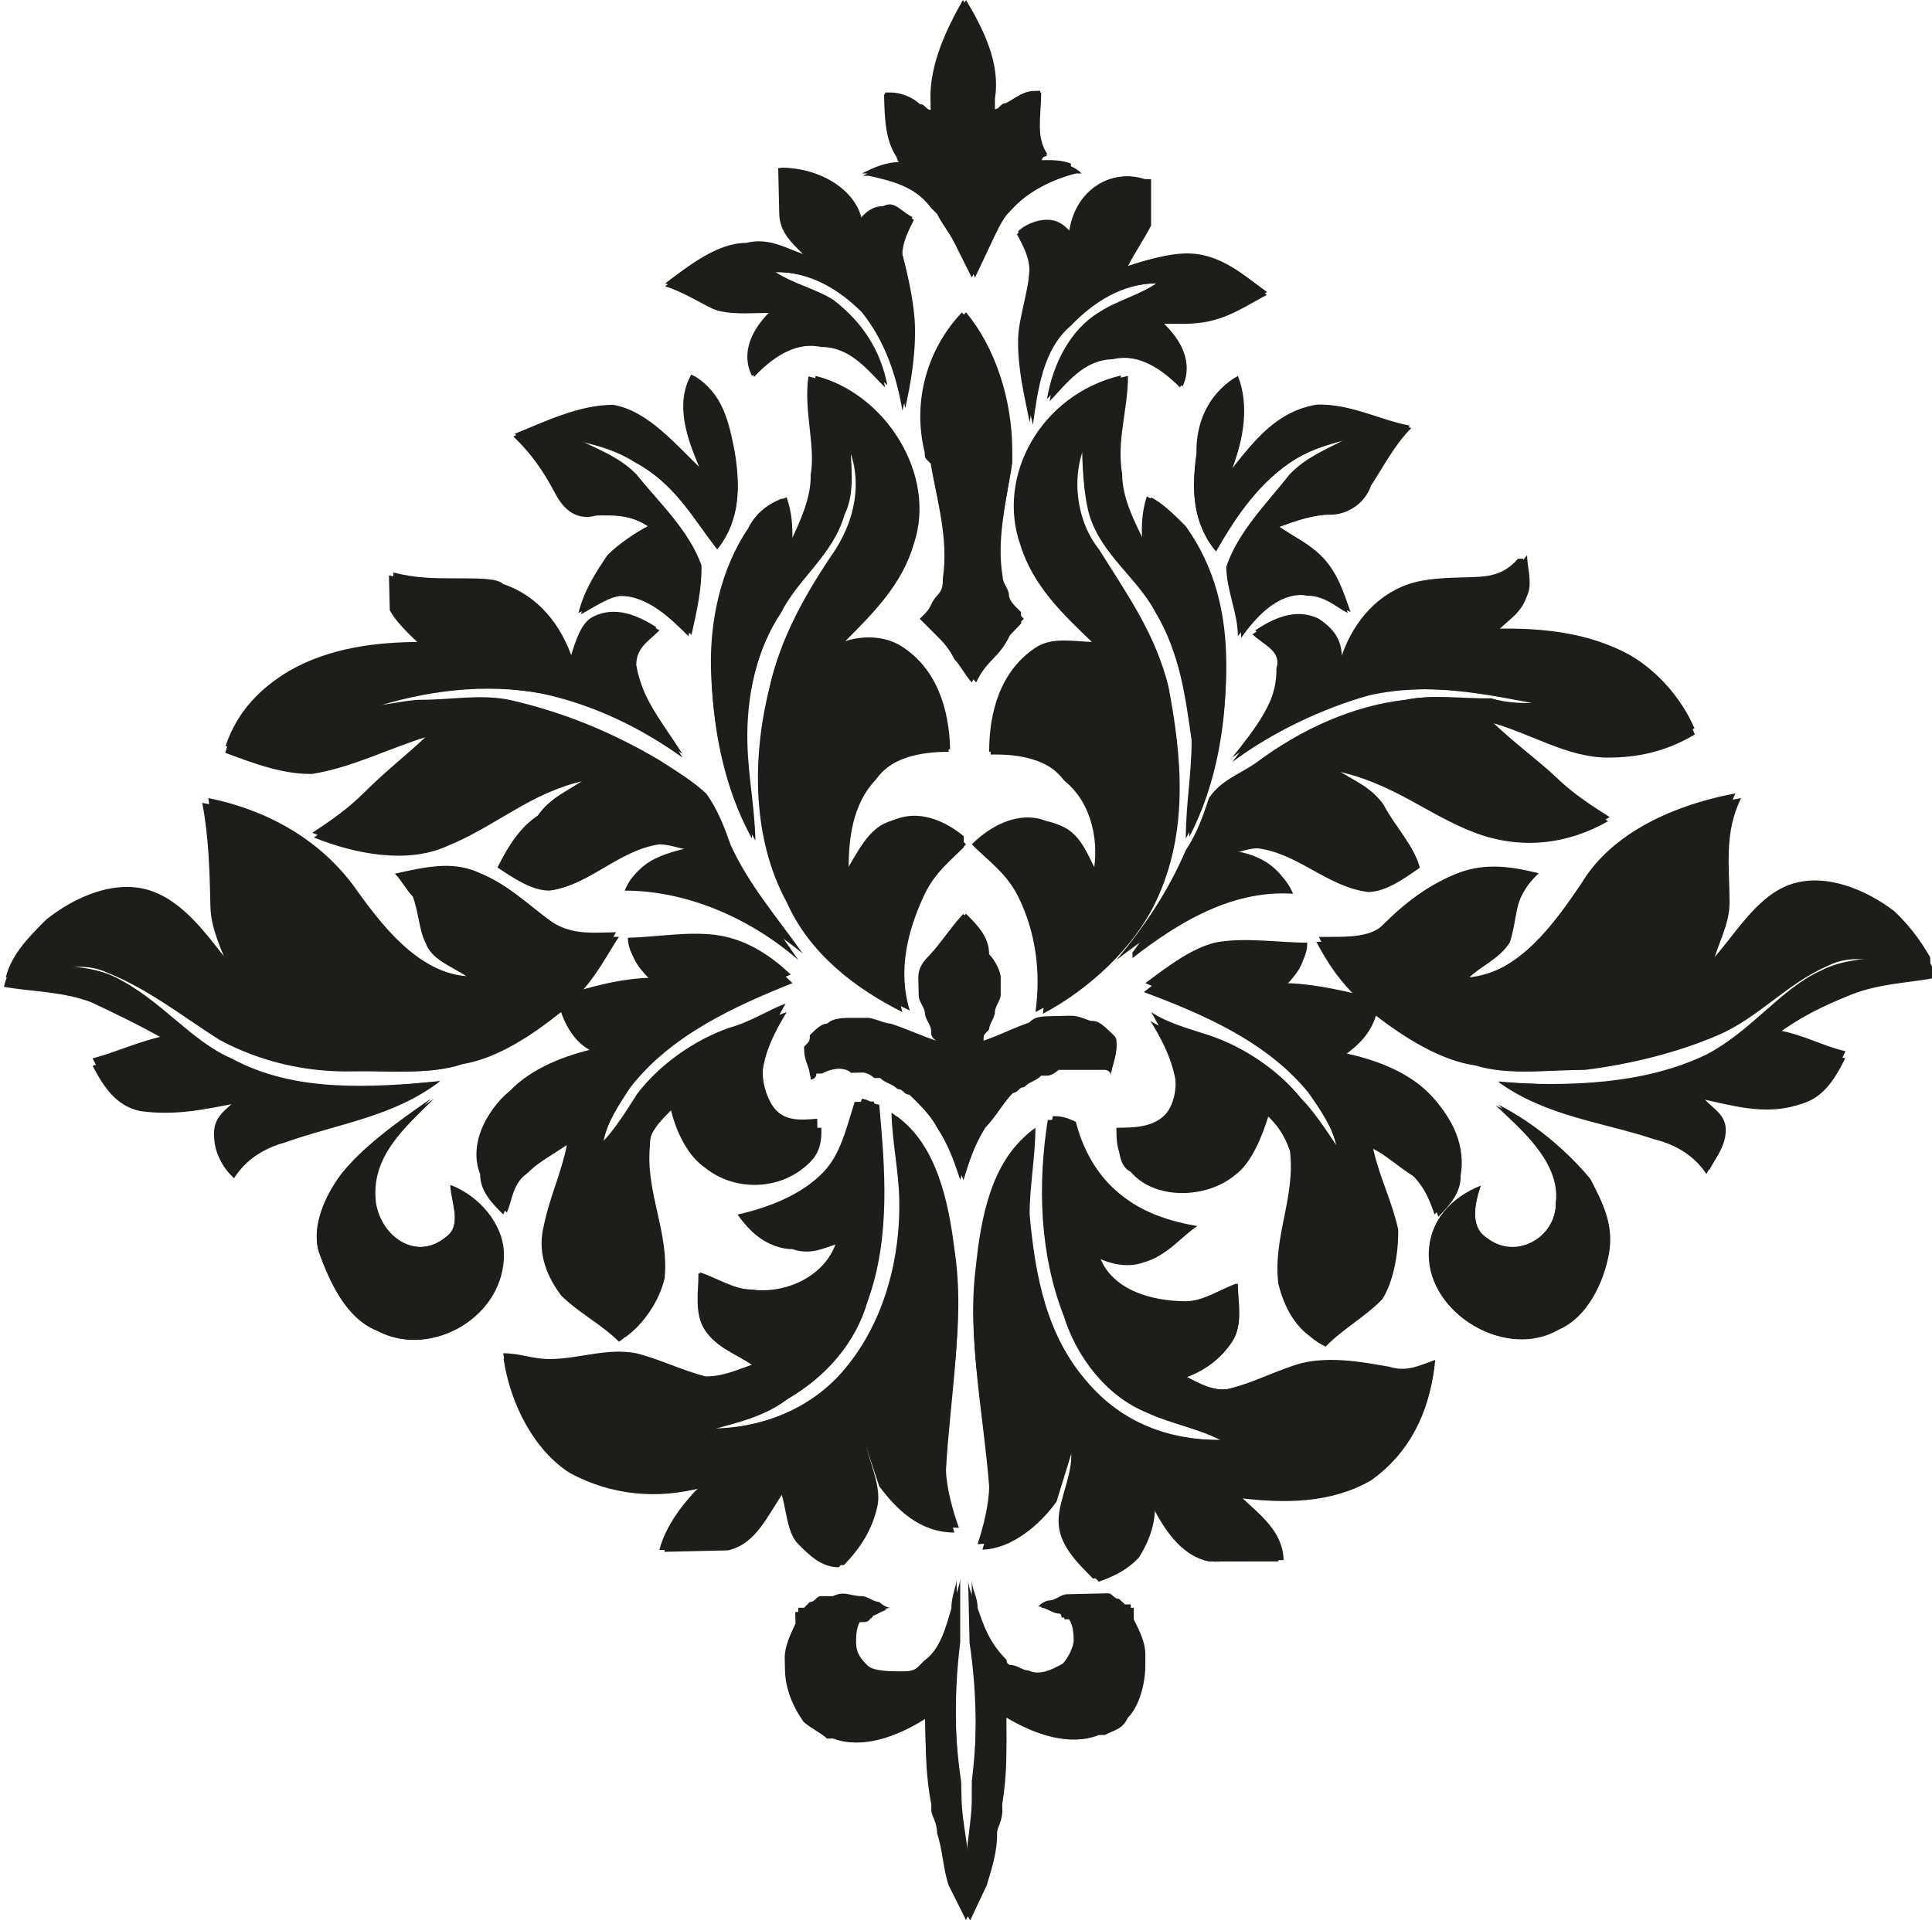 <?xml version="1.0" encoding="utf-8"?>
<!-- Generator: Adobe Illustrator 19.2.1, SVG Export Plug-In . SVG Version: 6.00 Build 0)  -->
<svg version="1.1" id="Calque_1" xmlns="http://www.w3.org/2000/svg" xmlns:xlink="http://www.w3.org/1999/xlink" x="0px" y="0px"
	 viewBox="0 0 33.4 33.2" style="enable-background:new 0 0 33.4 33.2;" xml:space="preserve">
<style type="text/css">
	.st0{clip-path:url(#SVGID_2_);fill:#1D1D1C;}
	.st1{clip-path:url(#SVGID_4_);fill:#1D1D1C;}
	.st2{clip-path:url(#SVGID_6_);fill:#1D1D1C;}
	.st3{clip-path:url(#SVGID_8_);fill:#1D1D1C;}
	.st4{clip-path:url(#SVGID_10_);fill:#1D1D1C;}
	.st5{clip-path:url(#SVGID_12_);fill:#1D1D1C;}
	.st6{clip-path:url(#SVGID_14_);fill:#1D1D1C;}
	.st7{clip-path:url(#SVGID_16_);fill:#1D1D1C;}
	.st8{clip-path:url(#SVGID_18_);fill:#1D1D1C;}
	.st9{clip-path:url(#SVGID_20_);fill:#1D1D1C;}
	.st10{clip-path:url(#SVGID_22_);fill:#1D1D1C;}
	.st11{clip-path:url(#SVGID_24_);fill:#1D1D1C;}
	.st12{clip-path:url(#SVGID_26_);fill:#1D1D1C;}
	.st13{clip-path:url(#SVGID_28_);fill:#1D1D1C;}
	.st14{clip-path:url(#SVGID_30_);fill:#1D1D1C;}
	.st15{clip-path:url(#SVGID_32_);fill:#1D1D1C;}
	.st16{clip-path:url(#SVGID_34_);fill:#1D1D1C;}
	.st17{clip-path:url(#SVGID_36_);fill:#1D1D1C;}
</style>
<g>
	<defs>
		<path id="SVGID_1_" d="M13.5,2.9c0,0.3,0,0.5,0,0.8c0,0.3,0.2,0.5,0.4,0.7c-0.3-0.1-0.6-0.3-1-0.2c-0.5,0-1,0.4-1.4,0.7
			c0.3,0.1,0.6,0.3,0.8,0.4c0.2,0.1,0.5,0.1,0.8,0.1c0.1,0,0.1,0,0.2,0C13,5.7,12.8,6.1,13,6.5c0.3-0.3,0.7-0.6,1.2-0.5
			c0.5,0,0.8,0.4,1.1,0.7c-0.1-0.6-0.4-1.1-0.9-1.5c-0.3-0.2-0.7-0.3-1-0.5c0.6,0,1.1,0.3,1.5,0.7c0.4,0.5,0.6,1.1,0.7,1.7
			c0.1-0.4,0.2-0.9,0.2-1.4c0-0.4-0.1-0.9-0.2-1.3c0-0.2,0.1-0.4,0.2-0.6c-0.2-0.1-0.3-0.3-0.5-0.2c-0.2,0-0.3,0.1-0.4,0.2
			C14.8,3.3,14.2,2.9,13.5,2.9C13.5,2.9,13.5,2.9,13.5,2.9"/>
	</defs>
	<use xlink:href="#SVGID_1_"  style="overflow:visible;fill:#1D1D1C;"/>
	<clipPath id="SVGID_2_">
		<use xlink:href="#SVGID_1_"  style="overflow:visible;"/>
	</clipPath>
	
		<rect x="11.5" y="2.9" transform="matrix(1 -2.293742e-02 2.293742e-02 1 -0.113 0.315)" class="st0" width="4.4" height="4.4"/>
</g>
<g>
	<defs>
		<path id="SVGID_3_" d="M12.1,8.1c-0.4-0.4-0.9-1-1.5-1.1C10,7,9.4,7.3,8.9,7.5c0.3,0.3,0.5,0.6,0.7,1C9.7,8.7,9.9,9,10.3,8.9
			c0.3,0,0.6,0,0.9,0.2c-0.2,0.1-0.5,0.3-0.7,0.5c-0.2,0.3-0.4,0.6-0.5,1c0.2-0.1,0.5-0.3,0.7-0.3c0.5,0,0.9,0.4,1.2,0.7
			c0.1-0.4,0.2-0.8,0.2-1.2c-0.2-0.6-0.7-1.1-1.1-1.6c-0.3-0.3-0.6-0.4-1-0.6c0.4,0.1,0.7,0.2,1,0.4C11.7,8.4,12,9,12.4,9.5
			c0.4-0.5,0.4-1.1,0.3-1.7c-0.1-0.5-0.2-1-0.7-1.3C11.7,7,11.9,7.6,12.1,8.1"/>
	</defs>
	<use xlink:href="#SVGID_3_"  style="overflow:visible;fill:#1D1D1C;"/>
	<clipPath id="SVGID_4_">
		<use xlink:href="#SVGID_3_"  style="overflow:visible;"/>
	</clipPath>
	
		<rect x="8.8" y="6.5" transform="matrix(1 -2.294292e-02 2.294292e-02 1 -0.198 0.251)" class="st1" width="4" height="4.6"/>
</g>
<g>
	<defs>
		<path id="SVGID_5_" d="M14.1,8.2c0,0.4-0.2,0.8-0.4,1.2c0-0.3,0-0.5-0.1-0.8c-0.3,0.1-0.5,0.3-0.6,0.5c-0.5,0.7-0.7,1.6-0.7,2.4
			c0,1,0.2,2.1,0.7,3c0-0.6-0.1-1.1-0.1-1.7c0-0.8,0.2-1.6,0.6-2.2c0.3-0.6,0.9-1,1.1-1.7c0.2-0.4,0.1-0.9,0.1-1.3
			c0.3,0.6,0.2,1.3-0.2,1.9c-0.5,0.7-1,1.5-1.2,2.4c-0.3,1.2-0.3,2.6,0.3,3.7c0.4,0.9,1.2,1.5,2,1.9c-0.2-0.7,0-1.4,0.3-2
			c0.2-0.4,0.5-0.6,0.8-0.9c-0.3-0.3-0.8-0.6-1.3-0.4c-0.4,0.1-0.6,0.6-0.8,0.9c0-0.6,0.1-1.2,0.5-1.6c0.3-0.4,0.8-0.5,1.3-0.5
			c0-0.7-0.2-1.4-0.8-1.8c-0.3-0.2-0.7-0.2-1-0.1c0.5-0.5,1-1,1.2-1.7c0.4-1.2-0.5-2.6-1.7-2.9C14,7.1,14.2,7.7,14.1,8.2"/>
	</defs>
	<use xlink:href="#SVGID_5_"  style="overflow:visible;fill:#1D1D1C;"/>
	<clipPath id="SVGID_6_">
		<use xlink:href="#SVGID_5_"  style="overflow:visible;"/>
	</clipPath>
	
		<rect x="12" y="6.5" transform="matrix(1 -2.294134e-02 2.294134e-02 1 -0.273 0.332)" class="st2" width="4.6" height="11.1"/>
</g>
<g>
	<defs>
		<path id="SVGID_7_" d="M6.8,10.5c0.1,0.2,0.3,0.4,0.5,0.6c-0.8,0-1.6,0.1-2.3,0.5c-0.5,0.3-0.9,0.7-1.1,1.3c0.5,0.2,1,0.4,1.5,0.4
			c0.7-0.1,1.3-0.4,2-0.6c-0.3,0.3-0.7,0.6-1.1,1c-0.3,0.3-0.6,0.5-0.9,0.7c0.7,0.3,1.6,0.5,2.3,0.2c0.8-0.3,1.5-0.9,2.4-1.1
			c-0.3,0.2-0.6,0.3-0.8,0.6C9,14.3,8.8,14.6,8.6,15c0.3,0.2,0.6,0.4,0.9,0.4c0.7-0.1,1.2-0.7,1.9-0.8c0.2,0,0.4,0.1,0.6,0.1
			c-0.5,0.1-1,0.2-1.2,0.7c1.1,0,2.2,0.5,3,1.2c-0.4-0.6-0.9-1.2-1.2-1.9c-0.1-0.3-0.2-0.6-0.4-0.9c-0.2-0.2-0.5-0.4-0.8-0.6
			c-0.8-0.5-1.7-0.9-2.6-1.1c-0.5-0.1-1,0-1.5,0c-0.3,0-0.6,0.1-0.9,0.1c1-0.3,2-0.4,3-0.2c0.9,0.2,1.7,0.6,2.4,1.1
			c-0.3-0.5-0.7-1-0.8-1.6c0-0.3,0.2-0.4,0.4-0.6c-0.3-0.2-0.7-0.4-1.1-0.2c-0.2,0.1-0.3,0.4-0.4,0.7c-0.2-0.6-0.6-1.1-1.2-1.3
			C8.6,10,8.3,10,7.9,10c-0.4,0-0.7,0-1.1-0.1C6.8,10.1,6.8,10.3,6.8,10.5"/>
	</defs>
	<use xlink:href="#SVGID_7_"  style="overflow:visible;fill:#1D1D1C;"/>
	<clipPath id="SVGID_8_">
		<use xlink:href="#SVGID_7_"  style="overflow:visible;"/>
	</clipPath>
	
		<rect x="3.8" y="9.7" transform="matrix(1 -2.294378e-02 2.294378e-02 1 -0.303 0.206)" class="st3" width="10.1" height="7.1"/>
</g>
<g>
	<defs>
		<path id="SVGID_9_" d="M3.7,15.6c0,0.4,0.2,0.8,0.3,1.1c-0.4-0.5-0.8-1.1-1.4-1.3c-0.6-0.2-1.3,0.1-1.8,0.5
			c-0.3,0.3-0.6,0.6-0.7,1c0.5,0.1,1,0.1,1.5,0.3c0.4,0.2,0.8,0.4,1.3,0.7C2.4,18,2,18.2,1.6,18.3C1.8,18.7,2,19,2.4,19.1
			c0.6,0.1,1.1,0,1.7-0.1c-0.2,0.2-0.4,0.3-0.4,0.6c0,0.3,0.1,0.5,0.3,0.7c0.2-0.3,0.5-0.5,0.9-0.6c0.9-0.3,1.9-0.4,2.7-1
			c-1.2,0.1-2.5,0.2-3.6-0.4c-0.7-0.3-1.2-1-2-1.4c-0.4-0.2-0.9-0.2-1.3-0.2c0.4-0.1,0.8-0.2,1.2,0c0.7,0.3,1.3,0.8,1.9,1.2
			c0.7,0.4,1.5,0.6,2.3,0.6c0.6,0,1.3,0.1,1.9-0.1c0.6-0.1,1.2-0.5,1.7-0.9c0.1,0.3,0.3,0.6,0.6,0.7c-0.5,0.1-1.1,0.3-1.5,0.7
			c-0.4,0.3-0.7,0.9-0.5,1.4c0,0.3,0.2,0.5,0.4,0.7c0.1-0.2,0.1-0.5,0.4-0.7c0.2-0.2,0.4-0.3,0.7-0.5c-0.1,0.5-0.3,0.9-0.4,1.4
			c-0.1,0.4,0,0.8,0.3,1.2c0.3,0.3,0.7,0.5,1,0.8c0.3-0.2,0.6-0.6,0.7-1c0.1-0.8-0.3-1.5-0.2-2.3c0-0.3,0.2-0.5,0.4-0.7
			c0.1,0.4,0.3,0.8,0.6,1c0.5,0.4,1.3,0.4,1.8-0.1c0.2-0.2,0.2-0.4,0.2-0.6c-0.3,0-0.7,0.1-0.9-0.3c-0.3-0.6,0-1.2,0.3-1.7
			c-0.3,0.1-0.6,0.3-1,0.4c-0.6,0.2-1.2,0.6-1.6,1.1c-0.2,0.3-0.4,0.6-0.6,0.8c0.1-0.4,0.3-0.7,0.5-1c0.7-0.9,1.8-1.4,2.8-1.8
			c-0.3-0.3-0.7-0.6-1.2-0.7c-0.5-0.1-1.1,0-1.6,0c0,0.3,0.2,0.5,0.4,0.7c-0.5,0-0.9,0.1-1.3,0.2c0.3-0.3,0.5-0.7,0.7-1
			c-0.1,0-0.1,0-0.2,0c-0.3,0-0.6,0-0.9-0.2c-0.4-0.3-0.8-0.7-1.3-0.9c-0.4-0.2-0.9-0.1-1.4,0c0.1,0.1,0.2,0.3,0.3,0.4
			c0.1,0.3,0.1,0.6,0.2,0.8c0.1,0.3,0.4,0.4,0.7,0.6c-0.9-0.1-1.5-0.9-2-1.6c-0.6-0.8-1.5-1.3-2.5-1.5C3.7,14.4,3.7,15,3.7,15.6"/>
	</defs>
	<use xlink:href="#SVGID_9_"  style="overflow:visible;fill:#1D1D1C;"/>
	<clipPath id="SVGID_10_">
		<use xlink:href="#SVGID_9_"  style="overflow:visible;"/>
	</clipPath>
	
		<rect x="-0.1" y="13.7" transform="matrix(1 -2.294422e-02 2.294422e-02 1 -0.42 0.166)" class="st4" width="14.2" height="9.5"/>
</g>
<g>
	<defs>
		<path id="SVGID_11_" d="M16.7,15.8C16.7,15.8,16.7,15.8,16.7,15.8c-0.2,0.2-0.4,0.5-0.6,0.7c0,0,0,0,0,0c0,0,0,0,0,0c0,0,0,0,0,0
			c0,0,0,0,0,0c-0.1,0.1-0.2,0.2-0.2,0.4c0,0.1,0,0.2,0,0.3c0,0.1,0.1,0.2,0.1,0.3c0,0.1,0.1,0.2,0.1,0.3c0,0,0,0,0,0c0,0,0,0,0,0
			c0,0.1,0,0.1,0.1,0.2h0c-0.3-0.1-0.5-0.2-0.8-0.3c-0.1,0-0.3-0.1-0.4-0.1c-0.1,0-0.2,0-0.3,0c-0.1,0-0.3,0-0.4,0.1
			c-0.1,0-0.2,0.1-0.3,0.2c0,0,0,0,0,0c0,0,0,0,0,0c0,0,0,0,0,0c0,0.1,0,0.1-0.1,0.2c0,0,0,0,0,0c0,0,0,0,0,0c0,0,0,0,0,0
			c0,0,0,0,0,0c0,0.2,0.1,0.3,0.1,0.5l0,0c0,0,0,0,0,0c0,0,0.1,0,0.1-0.1c0,0,0.1,0,0.1,0c0,0,0,0,0,0c0.2-0.1,0.4-0.1,0.5,0
			c0,0,0,0,0,0c0,0,0,0,0.1,0c0,0,0,0,0,0c0,0,0,0,0,0c0,0,0,0,0.1,0c0,0,0,0,0,0c0.1,0,0.2,0.1,0.2,0.1c0,0,0,0,0,0c0,0,0,0,0.1,0
			c0,0,0,0,0,0c0,0,0,0,0,0c0.1,0.1,0.2,0.1,0.3,0.2c0.1,0,0.1,0.1,0.2,0.1c0.2,0.2,0.4,0.4,0.5,0.6c0.2,0.3,0.3,0.6,0.4,0.9
			c0,0,0,0,0,0c0,0,0,0,0,0c0.1-0.3,0.2-0.6,0.4-0.9c0.2-0.2,0.3-0.4,0.5-0.6c0.1,0,0.1-0.1,0.2-0.1c0.1-0.1,0.2-0.1,0.3-0.2
			c0,0,0,0,0,0c0,0,0,0,0,0c0,0,0,0,0.1,0c0,0,0,0,0,0c0.1,0,0.2-0.1,0.2-0.1c0,0,0,0,0,0c0,0,0,0,0.1,0c0,0,0,0,0,0c0,0,0,0,0,0
			c0,0,0,0,0.1,0c0,0,0,0,0,0c0.2,0,0.4,0,0.5,0v0c0,0,0.1,0,0.1,0c0,0,0.1,0,0.1,0.1c0,0,0,0,0,0c0,0,0,0,0,0
			c0-0.1,0.1-0.3,0.1-0.5c0,0,0,0,0,0c0,0,0,0,0,0c0,0,0,0,0,0c0,0,0,0,0,0c0-0.1,0-0.1-0.1-0.2c0,0,0,0,0,0c0,0,0,0,0,0
			c0,0,0,0,0,0c-0.1-0.1-0.2-0.2-0.3-0.2c-0.1,0-0.2-0.1-0.4-0.1c-0.1,0-0.2,0-0.3,0c-0.2,0-0.3,0-0.4,0.1c-0.3,0.1-0.5,0.2-0.8,0.3
			c0-0.1,0-0.1,0.1-0.2c0,0,0,0,0,0c0,0,0,0,0,0c0-0.1,0.1-0.2,0.1-0.3c0-0.1,0.1-0.2,0.1-0.3c0-0.1,0-0.2,0-0.3
			c0-0.1-0.1-0.3-0.2-0.4c0,0,0,0,0,0c0,0,0,0,0,0c0,0,0,0,0,0c0,0,0,0,0,0C17.1,16.2,16.9,16,16.7,15.8
			C16.7,15.8,16.7,15.8,16.7,15.8"/>
	</defs>
	<use xlink:href="#SVGID_11_"  style="overflow:visible;fill:#1D1D1C;"/>
	<clipPath id="SVGID_12_">
		<use xlink:href="#SVGID_11_"  style="overflow:visible;"/>
	</clipPath>
	
		<rect x="13.7" y="15.7" transform="matrix(1 -2.294314e-02 2.294314e-02 1 -0.412 0.388)" class="st5" width="5.9" height="4.9"/>
</g>
<g>
	<defs>
		<path id="SVGID_13_" d="M5.9,20.3c-0.3,0.4-0.5,0.9-0.4,1.3C5.7,22.2,6,22.8,6.5,23c0.9,0.5,2.2-0.2,2.2-1.3c0-0.5-0.4-1-0.9-1.2
			c0,0.3,0.2,0.7-0.1,0.9c-0.5,0.4-1.1,0-1.2-0.6c-0.1-0.8,0.5-1.3,1-1.8C6.9,19.4,6.3,19.8,5.9,20.3"/>
	</defs>
	<use xlink:href="#SVGID_13_"  style="overflow:visible;fill:#1D1D1C;"/>
	<clipPath id="SVGID_14_">
		<use xlink:href="#SVGID_13_"  style="overflow:visible;"/>
	</clipPath>
	
		<rect x="5.4" y="19" transform="matrix(1 -2.294299e-02 2.294299e-02 1 -0.486 0.168)" class="st6" width="3.4" height="4.5"/>
</g>
<g>
	<defs>
		<path id="SVGID_15_" d="M14.3,20.3c-0.4,0.4-1,0.6-1.5,0.7c0.2,0.3,0.5,0.6,0.9,0.6c0.3,0.1,0.5,0,0.8-0.1
			c-0.2,0.6-0.9,0.9-1.5,0.8c-0.3,0-0.6-0.2-0.9-0.3c0,0.3-0.1,0.7,0.1,1c0.2,0.3,0.5,0.4,0.8,0.6c-0.3,0.1-0.5,0.2-0.8,0.2
			c-0.4-0.1-0.8-0.3-1.2-0.4c-0.5-0.1-1,0.1-1.5,0.1c-0.3,0-0.5-0.1-0.8-0.1c0.1,0.8,0.5,1.6,1.1,2c0.7,0.4,1.5,0.5,2.3,0.3
			c-0.3,0.3-0.6,0.7-0.7,1.1c0.2,0,0.4,0,0.5,0c0.2,0,0.4,0,0.6,0c0.5-0.1,0.7-0.6,1-1c0.1,0.3,0.1,0.7,0.3,0.9
			c0.2,0.2,0.4,0.4,0.7,0.4c0.3-0.3,0.5-0.6,0.6-1c0.1-0.4-0.2-0.9-0.2-1.3c0.1,0.3,0.2,0.6,0.3,0.9c0.3,0.4,0.7,0.8,1.3,0.8
			c-0.1-0.3-0.2-0.7-0.2-1c0.1-1.3,0.4-2.6,0.2-3.9c-0.1-0.8-0.3-1.8-1-2.3c0,0.5,0.1,1,0.1,1.5c0,1-0.3,2.1-1,2.9
			c-0.6,0.7-1.5,1-2.3,1c0.4-0.1,0.9-0.2,1.3-0.5c0.7-0.4,1.2-1,1.4-1.7c0.4-1.1,0.3-2.3,0.2-3.4c-0.1,0-0.2-0.1-0.3-0.1
			C14.7,19.6,14.6,20,14.3,20.3"/>
	</defs>
	<use xlink:href="#SVGID_15_"  style="overflow:visible;fill:#1D1D1C;"/>
	<clipPath id="SVGID_16_">
		<use xlink:href="#SVGID_15_"  style="overflow:visible;"/>
	</clipPath>
	
		<rect x="8.5" y="19.1" transform="matrix(1 -2.294288e-02 2.294288e-02 1 -0.531 0.295)" class="st7" width="8.3" height="8.3"/>
</g>
<g>
	<defs>
		<path id="SVGID_17_" d="M16.7,0C16.7,0,16.7,0,16.7,0c-0.3,0.5-0.6,1.1-0.6,1.7c0,0.1,0,0.1,0,0.2c-0.1,0-0.1-0.1-0.2-0.1
			c-0.1-0.1-0.3-0.2-0.5-0.2c0,0-0.1,0-0.1,0c0,0,0,0,0,0c0,0,0,0,0,0c0,0.4,0,0.8,0.2,1.1c0,0,0,0.1,0.1,0.1
			c-0.3,0-0.5,0.1-0.7,0.2c0,0,0,0,0,0c0,0,0,0,0,0c0,0,0,0,0.1,0c0,0,0,0,0,0c0.4,0.1,0.8,0.2,1.1,0.6c0,0,0.1,0.1,0.1,0.1
			c0.1,0.2,0.2,0.3,0.3,0.5c0.1,0.2,0.2,0.4,0.3,0.6c0,0,0,0,0,0c0,0,0,0,0,0c0.1-0.2,0.2-0.4,0.3-0.6c0.1-0.2,0.2-0.4,0.3-0.5
			c0,0,0.1-0.1,0.1-0.1c0.3-0.3,0.7-0.5,1.1-0.6c0,0,0,0,0,0c0,0,0,0,0.1,0c0,0,0,0,0,0c0,0,0,0,0,0c-0.2-0.2-0.5-0.2-0.7-0.2
			c0,0,0-0.1,0.1-0.1C17.9,2.4,18,2,18,1.6c0,0,0,0,0,0v0c0,0-0.1,0-0.1,0c-0.2,0-0.3,0.1-0.5,0.2c-0.1,0-0.1,0.1-0.2,0.1
			c0-0.1,0-0.1,0-0.2C17.3,1.1,17,0.5,16.7,0C16.7,0,16.7,0,16.7,0"/>
	</defs>
	<use xlink:href="#SVGID_17_"  style="overflow:visible;fill:#1D1D1C;"/>
	<clipPath id="SVGID_18_">
		<use xlink:href="#SVGID_17_"  style="overflow:visible;"/>
	</clipPath>
	
		<rect x="14.8" y="0" transform="matrix(1 -2.294441e-02 2.294441e-02 1 -5.333710e-02 0.383)" class="st8" width="3.7" height="5.1"/>
</g>
<g>
	<defs>
		<path id="SVGID_19_" d="M18.5,4c-0.1-0.1-0.2-0.2-0.4-0.2c-0.2,0-0.4,0.1-0.5,0.2c0.1,0.2,0.2,0.4,0.2,0.6c0,0.4-0.2,0.9-0.2,1.3
			c0,0.5,0.1,0.9,0.2,1.4c0.1-0.6,0.2-1.3,0.7-1.7c0.4-0.4,0.9-0.7,1.5-0.7c-0.3,0.2-0.7,0.3-1,0.5c-0.5,0.3-0.8,0.9-0.9,1.5
			c0.3-0.3,0.6-0.7,1.1-0.7c0.5-0.1,0.9,0.2,1.2,0.5c0.2-0.4,0-0.8-0.3-1.1c0.1,0,0.1,0,0.2,0c0.3,0,0.5,0,0.8-0.1
			c0.3-0.1,0.6-0.3,0.8-0.4c-0.4-0.3-0.8-0.7-1.4-0.7c-0.3,0-0.7,0.1-1,0.2c0.1-0.2,0.3-0.5,0.4-0.7c0-0.3,0-0.5,0-0.8
			c0,0-0.1,0-0.1,0C19.2,2.9,18.6,3.3,18.5,4"/>
	</defs>
	<use xlink:href="#SVGID_19_"  style="overflow:visible;fill:#1D1D1C;"/>
	<clipPath id="SVGID_20_">
		<use xlink:href="#SVGID_19_"  style="overflow:visible;"/>
	</clipPath>
	
		<rect x="17.5" y="2.9" transform="matrix(1 -2.294433e-02 2.294433e-02 1 -0.111 0.453)" class="st9" width="4.4" height="4.4"/>
</g>
<g>
	<defs>
		<path id="SVGID_21_" d="M16.7,5.4C16.7,5.4,16.7,5.4,16.7,5.4C16.1,6,15.8,6.9,16,7.8c0,0.1,0,0.1,0.1,0.2c0.1,0.7,0.3,1.3,0.2,2
			c0,0.1,0,0.2-0.1,0.3c0,0,0,0,0,0c-0.1,0.1-0.1,0.2-0.2,0.3c0,0-0.1,0.1-0.1,0.1c0.1,0.1,0.2,0.2,0.3,0.3c0.1,0.1,0.2,0.2,0.3,0.4
			c0.1,0.1,0.2,0.3,0.3,0.4c0,0,0,0,0,0c0,0,0,0,0,0c0.1-0.2,0.2-0.3,0.3-0.4c0.1-0.1,0.2-0.2,0.3-0.4c0.1-0.1,0.2-0.2,0.3-0.3
			c0,0-0.1-0.1-0.1-0.1c-0.1-0.1-0.2-0.2-0.2-0.3c0,0,0,0,0,0c0-0.1-0.1-0.2-0.1-0.3c-0.1-0.7,0.1-1.3,0.2-2c0-0.1,0-0.1,0-0.2
			C17.5,6.9,17.2,6,16.7,5.4C16.7,5.4,16.7,5.4,16.7,5.4"/>
	</defs>
	<use xlink:href="#SVGID_21_"  style="overflow:visible;fill:#1D1D1C;"/>
	<clipPath id="SVGID_22_">
		<use xlink:href="#SVGID_21_"  style="overflow:visible;"/>
	</clipPath>
	
		<rect x="15.7" y="5.4" transform="matrix(1 -2.294960e-02 2.294960e-02 1 -0.194 0.385)" class="st10" width="1.9" height="6.5"/>
</g>
<g>
	<defs>
		<path id="SVGID_23_" d="M20.7,7.8C20.6,8.4,20.6,9,21,9.5C21.3,9,21.7,8.4,22.3,8c0.3-0.2,0.6-0.3,1-0.4c-0.4,0.2-0.7,0.3-1,0.6
			c-0.4,0.5-0.9,1-1.1,1.6c0,0.4,0.2,0.8,0.2,1.2c0.3-0.4,0.7-0.8,1.2-0.7c0.3,0,0.5,0.2,0.7,0.3c-0.1-0.3-0.2-0.7-0.5-1
			c-0.2-0.2-0.4-0.3-0.7-0.5c0.3-0.1,0.6-0.2,0.9-0.2c0.3,0,0.6-0.2,0.7-0.5c0.2-0.3,0.4-0.7,0.7-1C23.9,7.3,23.4,7,22.8,7
			c-0.7,0.1-1.1,0.6-1.5,1.1c0.2-0.5,0.3-1.1,0.1-1.6C20.9,6.8,20.7,7.3,20.7,7.8"/>
	</defs>
	<use xlink:href="#SVGID_23_"  style="overflow:visible;fill:#1D1D1C;"/>
	<clipPath id="SVGID_24_">
		<use xlink:href="#SVGID_23_"  style="overflow:visible;"/>
	</clipPath>
	
		<rect x="20.5" y="6.5" transform="matrix(1 -2.294472e-02 2.294472e-02 1 -0.195 0.519)" class="st11" width="4" height="4.6"/>
</g>
<g>
	<defs>
		<path id="SVGID_25_" d="M17.7,9.4c0.2,0.7,0.7,1.2,1.2,1.7c-0.3,0-0.7-0.1-1,0.1c-0.6,0.4-0.8,1.1-0.8,1.8c0.5,0,1,0.1,1.3,0.5
			c0.5,0.4,0.6,1.1,0.5,1.6c-0.2-0.4-0.3-0.8-0.8-0.9c-0.5-0.2-1,0.1-1.3,0.4c0.3,0.3,0.6,0.5,0.8,0.9c0.3,0.6,0.4,1.3,0.3,2
			c0.8-0.4,1.6-1.1,2-1.9c0.6-1.2,0.5-2.5,0.3-3.7C20,11,19.5,10.3,19,9.5c-0.4-0.5-0.5-1.3-0.2-1.9c0,0.4,0,0.9,0.1,1.3
			c0.2,0.7,0.8,1.1,1.1,1.7c0.4,0.7,0.5,1.5,0.6,2.2c0,0.6-0.1,1.1-0.1,1.7c0.5-0.9,0.7-2,0.7-3c0-0.9-0.2-1.7-0.7-2.4
			c-0.2-0.2-0.4-0.4-0.6-0.5c-0.1,0.3-0.1,0.5-0.1,0.8c-0.2-0.4-0.4-0.8-0.4-1.2c-0.1-0.6,0.1-1.1,0.1-1.7
			C18.1,6.8,17.3,8.2,17.7,9.4"/>
	</defs>
	<use xlink:href="#SVGID_25_"  style="overflow:visible;fill:#1D1D1C;"/>
	<clipPath id="SVGID_26_">
		<use xlink:href="#SVGID_25_"  style="overflow:visible;"/>
	</clipPath>
	
		<rect x="16.7" y="6.5" transform="matrix(1 -2.294798e-02 2.294798e-02 1 -0.272 0.44)" class="st12" width="4.6" height="11.1"/>
</g>
<g>
	<defs>
		<path id="SVGID_27_" d="M25.4,10c-0.3,0-0.7,0-1,0.1c-0.6,0.2-1,0.7-1.2,1.3c0-0.3-0.1-0.5-0.4-0.7c-0.4-0.2-0.8,0-1.1,0.2
			c0.2,0.2,0.5,0.3,0.4,0.6c0,0.6-0.4,1.1-0.8,1.6c0.7-0.5,1.6-0.9,2.4-1.1c1-0.2,2,0,3,0.2c-0.3,0-0.6,0-0.9-0.1
			c-0.5,0-1-0.1-1.5,0c-0.9,0.1-1.8,0.5-2.6,1.1c-0.3,0.2-0.6,0.3-0.8,0.6c-0.1,0.3-0.2,0.6-0.4,0.9c-0.3,0.7-0.7,1.3-1.2,1.9
			c0.9-0.7,1.9-1.3,3-1.2c-0.2-0.5-0.7-0.7-1.2-0.7c0.2,0,0.4-0.1,0.6-0.1c0.7,0.1,1.2,0.7,1.9,0.8c0.3,0,0.6-0.2,0.9-0.4
			c-0.1-0.4-0.4-0.7-0.6-1.1c-0.2-0.3-0.5-0.4-0.8-0.6c0.9,0.2,1.6,0.8,2.4,1.1c0.8,0.3,1.6,0.2,2.3-0.2c-0.3-0.2-0.6-0.4-0.9-0.7
			c-0.3-0.3-0.7-0.6-1.1-1c0.7,0.2,1.3,0.6,2,0.6c0.5,0,1-0.1,1.5-0.4c-0.2-0.5-0.6-1-1.1-1.3c-0.7-0.4-1.5-0.5-2.3-0.5
			c0.2-0.2,0.4-0.3,0.5-0.6c0.1-0.2,0-0.5,0-0.7C26.1,10,25.8,10,25.4,10"/>
	</defs>
	<use xlink:href="#SVGID_27_"  style="overflow:visible;fill:#1D1D1C;"/>
	<clipPath id="SVGID_28_">
		<use xlink:href="#SVGID_27_"  style="overflow:visible;"/>
	</clipPath>
	
		<rect x="19.5" y="9.7" transform="matrix(1 -2.294381e-02 2.294381e-02 1 -0.298 0.566)" class="st13" width="10.1" height="7.1"/>
</g>
<g>
	<defs>
		<path id="SVGID_29_" d="M27.4,15.3c-0.5,0.7-1.1,1.5-2,1.6c0.2-0.2,0.5-0.3,0.7-0.6c0.1-0.3,0.1-0.6,0.2-0.8
			c0.1-0.2,0.2-0.3,0.3-0.4c-0.4-0.1-0.9-0.2-1.4,0c-0.5,0.2-0.9,0.5-1.3,0.9c-0.2,0.2-0.6,0.2-0.9,0.2c-0.1,0-0.1,0-0.2,0
			c0.2,0.4,0.4,0.7,0.7,1c-0.4-0.1-0.9-0.2-1.3-0.2c0.2-0.2,0.4-0.4,0.4-0.7c-0.5,0-1.1-0.1-1.6,0c-0.4,0.1-0.8,0.4-1.2,0.7
			c1,0.4,2.1,0.9,2.8,1.8c0.2,0.3,0.4,0.6,0.5,1c-0.2-0.3-0.4-0.6-0.6-0.8c-0.4-0.5-1-0.9-1.6-1.1c-0.3-0.1-0.7-0.2-1-0.4
			c0.3,0.5,0.6,1.2,0.3,1.7c-0.2,0.3-0.6,0.3-0.9,0.3c0,0.2,0,0.5,0.2,0.6c0.4,0.5,1.3,0.5,1.8,0.1c0.3-0.2,0.5-0.7,0.6-1
			c0.2,0.2,0.3,0.4,0.4,0.7c0.1,0.8-0.3,1.5-0.2,2.3c0.1,0.4,0.3,0.8,0.7,1c0.3-0.3,0.7-0.5,1-0.8c0.2-0.3,0.3-0.8,0.3-1.2
			c-0.1-0.5-0.3-0.9-0.4-1.4c0.2,0.1,0.4,0.3,0.7,0.5c0.2,0.2,0.3,0.4,0.4,0.7c0.2-0.2,0.4-0.4,0.4-0.7c0.1-0.5-0.1-1-0.5-1.4
			c-0.4-0.4-1-0.6-1.5-0.7c0.3-0.2,0.5-0.4,0.6-0.7c0.5,0.4,1.1,0.8,1.7,0.9c0.6,0.2,1.3,0.1,1.9,0.1c0.8-0.1,1.6-0.3,2.3-0.6
			c0.7-0.3,1.2-0.9,1.9-1.2c0.4-0.2,0.8-0.1,1.2,0c-0.4,0-0.9,0-1.3,0.2c-0.7,0.3-1.2,1-2,1.4c-1.1,0.5-2.4,0.5-3.6,0.4
			c0.8,0.6,1.8,0.7,2.7,1c0.4,0.1,0.7,0.3,0.9,0.6c0.1-0.2,0.3-0.4,0.3-0.7c0-0.3-0.3-0.4-0.4-0.6c0.5,0.1,1.1,0.3,1.7,0.1
			c0.4-0.1,0.6-0.4,0.8-0.8c-0.4-0.1-0.7-0.3-1.2-0.4c0.4-0.3,0.8-0.5,1.3-0.7c0.5-0.2,1-0.2,1.5-0.3c-0.2-0.4-0.4-0.7-0.7-1
			c-0.5-0.4-1.2-0.7-1.8-0.5c-0.6,0.2-1,0.9-1.4,1.3c0.1-0.4,0.3-0.7,0.3-1.1c0-0.6-0.1-1.2,0.2-1.8C28.9,14,27.9,14.5,27.4,15.3"/>
	</defs>
	<use xlink:href="#SVGID_29_"  style="overflow:visible;fill:#1D1D1C;"/>
	<clipPath id="SVGID_30_">
		<use xlink:href="#SVGID_29_"  style="overflow:visible;"/>
	</clipPath>
	
		<rect x="19.2" y="13.7" transform="matrix(1 -2.294423e-02 2.294423e-02 1 -0.415 0.609)" class="st14" width="14.2" height="9.5"/>
</g>
<g>
	<defs>
		<path id="SVGID_31_" d="M26.9,20.8c0,0.6-0.7,1-1.2,0.6c-0.3-0.2-0.2-0.6-0.1-0.9c-0.5,0.2-0.9,0.6-0.9,1.2c0,1,1.3,1.8,2.2,1.3
			c0.5-0.2,0.8-0.8,0.9-1.3c0.1-0.5-0.1-0.9-0.3-1.3c-0.4-0.5-1-1-1.6-1.3C26.3,19.5,27,20.1,26.9,20.8"/>
	</defs>
	<use xlink:href="#SVGID_31_"  style="overflow:visible;fill:#1D1D1C;"/>
	<clipPath id="SVGID_32_">
		<use xlink:href="#SVGID_31_"  style="overflow:visible;"/>
	</clipPath>
	
		<rect x="24.6" y="19" transform="matrix(1 -2.294293e-02 2.294293e-02 1 -0.481 0.609)" class="st15" width="3.4" height="4.5"/>
</g>
<g>
	<defs>
		<path id="SVGID_33_" d="M18.2,19.3c-0.2,1.1-0.2,2.3,0.2,3.4c0.2,0.7,0.7,1.4,1.4,1.7c0.4,0.2,0.9,0.3,1.3,0.5
			c-0.9,0-1.7-0.3-2.3-1c-0.7-0.8-0.9-1.8-1-2.9c0-0.5,0.1-1,0.1-1.5c-0.7,0.5-0.9,1.5-1,2.3c-0.2,1.3,0.1,2.6,0.2,3.9
			c0,0.3-0.1,0.7-0.2,1c0.5,0,1-0.4,1.3-0.8c0.1-0.3,0.2-0.6,0.3-0.9c0.1,0.4-0.2,0.9-0.2,1.3c0,0.4,0.3,0.7,0.6,1
			c0.3-0.1,0.5-0.2,0.7-0.4c0.2-0.3,0.3-0.6,0.3-0.9c0.2,0.4,0.5,0.9,1,1c0.2,0,0.4,0,0.6,0c0.2,0,0.4,0,0.6,0
			c0-0.5-0.4-0.8-0.7-1.1c0.8,0.1,1.6,0.1,2.3-0.3c0.7-0.5,1-1.2,1.1-2c-0.3,0.1-0.5,0.2-0.8,0.1c-0.5-0.1-1-0.2-1.5-0.1
			c-0.4,0.1-0.8,0.3-1.2,0.4c-0.3,0.1-0.6-0.1-0.8-0.2c0.3-0.1,0.6-0.3,0.8-0.6c0.2-0.3,0.1-0.7,0.1-1c-0.3,0.1-0.6,0.3-0.9,0.3
			c-0.6,0-1.3-0.2-1.5-0.8c0.2,0.1,0.5,0.2,0.8,0.1c0.4-0.1,0.6-0.4,0.9-0.6c-0.6-0.1-1.1-0.3-1.5-0.7c-0.3-0.3-0.5-0.7-0.6-1.1
			C18.4,19.3,18.3,19.3,18.2,19.3"/>
	</defs>
	<use xlink:href="#SVGID_33_"  style="overflow:visible;fill:#1D1D1C;"/>
	<clipPath id="SVGID_34_">
		<use xlink:href="#SVGID_33_"  style="overflow:visible;"/>
	</clipPath>
	
		<rect x="16.6" y="19.1" transform="matrix(1 -2.294466e-02 2.294466e-02 1 -0.529 0.483)" class="st16" width="8.3" height="8.3"/>
</g>
<g>
	<defs>
		<path id="SVGID_35_" d="M16.8,27.5C16.8,27.6,16.8,27.6,16.8,27.5c0,0.3,0,0.5,0,0.6c0,0.1,0,0.2,0,0.2c0,0.1,0,0.1,0,0.1
			c0.1,0.8,0.1,1.6,0,2.4c0,0,0,0,0,0c0,0.1,0,0.1,0,0.2c0,0,0,0.1,0,0.1c0,0.4-0.1,0.8-0.1,1.2c0,0,0,0.1,0,0.1c0,0,0-0.1,0-0.1
			c0-0.4-0.1-0.8-0.1-1.2c0,0,0-0.1,0-0.1c0-0.1,0-0.1,0-0.2c0,0,0,0,0,0c-0.1-0.8-0.1-1.6,0-2.4c0,0,0-0.1,0-0.1c0-0.1,0-0.2,0-0.2
			c0-0.2,0-0.4,0-0.5c0,0,0-0.1,0-0.1c0-0.1,0-0.2,0-0.2c0,0.1-0.1,0.3-0.1,0.5c-0.1,0.3-0.2,0.7-0.5,0.9c0,0-0.1,0.1-0.1,0.1
			c-0.1,0.1-0.2,0.1-0.3,0.1c0,0,0,0,0,0c0,0,0,0,0,0c-0.2,0-0.5,0-0.6-0.1c-0.1-0.1-0.2-0.2-0.2-0.4c0-0.1,0-0.3,0.1-0.4
			c0,0,0,0,0,0c0,0,0,0,0.1,0c0,0,0.1,0,0.1-0.1c0.1,0,0.2-0.1,0.3-0.1c0,0,0,0,0,0c0,0,0,0,0,0c-0.1,0-0.2-0.1-0.2-0.1
			c-0.1,0-0.2-0.1-0.3-0.1c-0.2,0-0.3-0.1-0.5,0c0,0-0.1,0-0.1,0c0,0-0.1,0-0.1,0c-0.1,0-0.1,0.1-0.2,0.1c0,0,0,0,0,0c0,0,0,0,0,0
			c0,0,0,0-0.1,0.1c0,0,0,0,0,0c0,0,0,0-0.1,0c0,0,0,0,0,0c0,0,0,0,0,0.1c0,0,0,0,0,0.1c0,0,0,0,0,0c-0.1,0.2-0.2,0.4-0.2,0.6
			c0,0,0,0,0,0c0,0,0,0.1,0,0.1c0,0,0,0,0,0c0,0,0,0.1,0,0.1v0c0,0,0,0,0,0c0,0.3,0.1,0.6,0.3,0.9c0,0,0,0,0,0c0,0,0,0,0,0
			c0.1,0.1,0.3,0.2,0.4,0.3c0,0,0,0,0,0c0,0,0.1,0,0.1,0c0.5,0.2,1.1,0,1.6-0.3c0,0,0,0,0,0c0,0.5,0,1,0.1,1.5c0,0,0,0.1,0,0.1
			c0,0.1,0.1,0.2,0.1,0.4c0.1,0.3,0.1,0.6,0.2,0.9c0,0,0,0,0,0c0.1,0.2,0.2,0.4,0.3,0.6c0,0,0,0,0,0c0,0,0,0,0,0
			c0.1-0.2,0.2-0.4,0.3-0.6c0,0,0,0,0,0c0.1-0.3,0.2-0.6,0.2-0.9c0-0.1,0.1-0.2,0.1-0.4c0,0,0-0.1,0-0.1c0.1-0.5,0.1-1,0.1-1.5
			c0,0,0,0,0,0c0.5,0.3,1.1,0.5,1.6,0.3c0,0,0.1,0,0.1,0c0,0,0,0,0,0c0.2-0.1,0.3-0.1,0.4-0.3c0,0,0,0,0,0c0,0,0,0,0,0
			c0.2-0.2,0.3-0.6,0.3-0.9c0,0,0,0,0,0c0,0,0,0,0,0c0,0,0-0.1,0-0.1c0,0,0,0,0,0c0,0,0-0.1,0-0.1c0,0,0,0,0,0
			c0-0.2-0.1-0.4-0.2-0.6c0,0,0,0,0,0c0,0,0,0,0-0.1c0,0,0,0,0-0.1c0,0,0,0,0,0c0,0,0,0-0.1,0c0,0,0,0,0,0c0,0,0,0-0.1-0.1
			c0,0,0,0,0,0c0,0,0,0,0,0c-0.1,0-0.1-0.1-0.2-0.1c0,0-0.1,0-0.1,0c0,0-0.1,0-0.1,0c-0.2,0-0.3,0-0.5,0c-0.1,0-0.2,0.1-0.3,0.1
			c-0.1,0-0.2,0.1-0.2,0.1c0,0,0,0,0,0c0,0,0,0,0,0c0.1,0,0.2,0.1,0.3,0.1c0,0,0.1,0,0.1,0.1c0,0,0,0,0.1,0c0,0,0,0,0,0
			c0.1,0.1,0.1,0.3,0.1,0.4c0,0.1-0.1,0.3-0.2,0.4c-0.2,0.1-0.4,0.2-0.6,0.1c0,0,0,0,0,0c0,0,0,0,0,0c-0.1,0-0.2-0.1-0.3-0.1
			c0,0-0.1,0-0.1-0.1c-0.3-0.3-0.4-0.6-0.5-0.9c0-0.2-0.1-0.3-0.1-0.5C16.8,27.4,16.8,27.5,16.8,27.5"/>
	</defs>
	<use xlink:href="#SVGID_35_"  style="overflow:visible;fill:#1D1D1C;"/>
	<clipPath id="SVGID_36_">
		<use xlink:href="#SVGID_35_"  style="overflow:visible;"/>
	</clipPath>
	
		<rect x="13.3" y="27.2" transform="matrix(1 -2.294215e-02 2.294215e-02 1 -0.69 0.391)" class="st17" width="6.7" height="6"/>
</g>
</svg>
